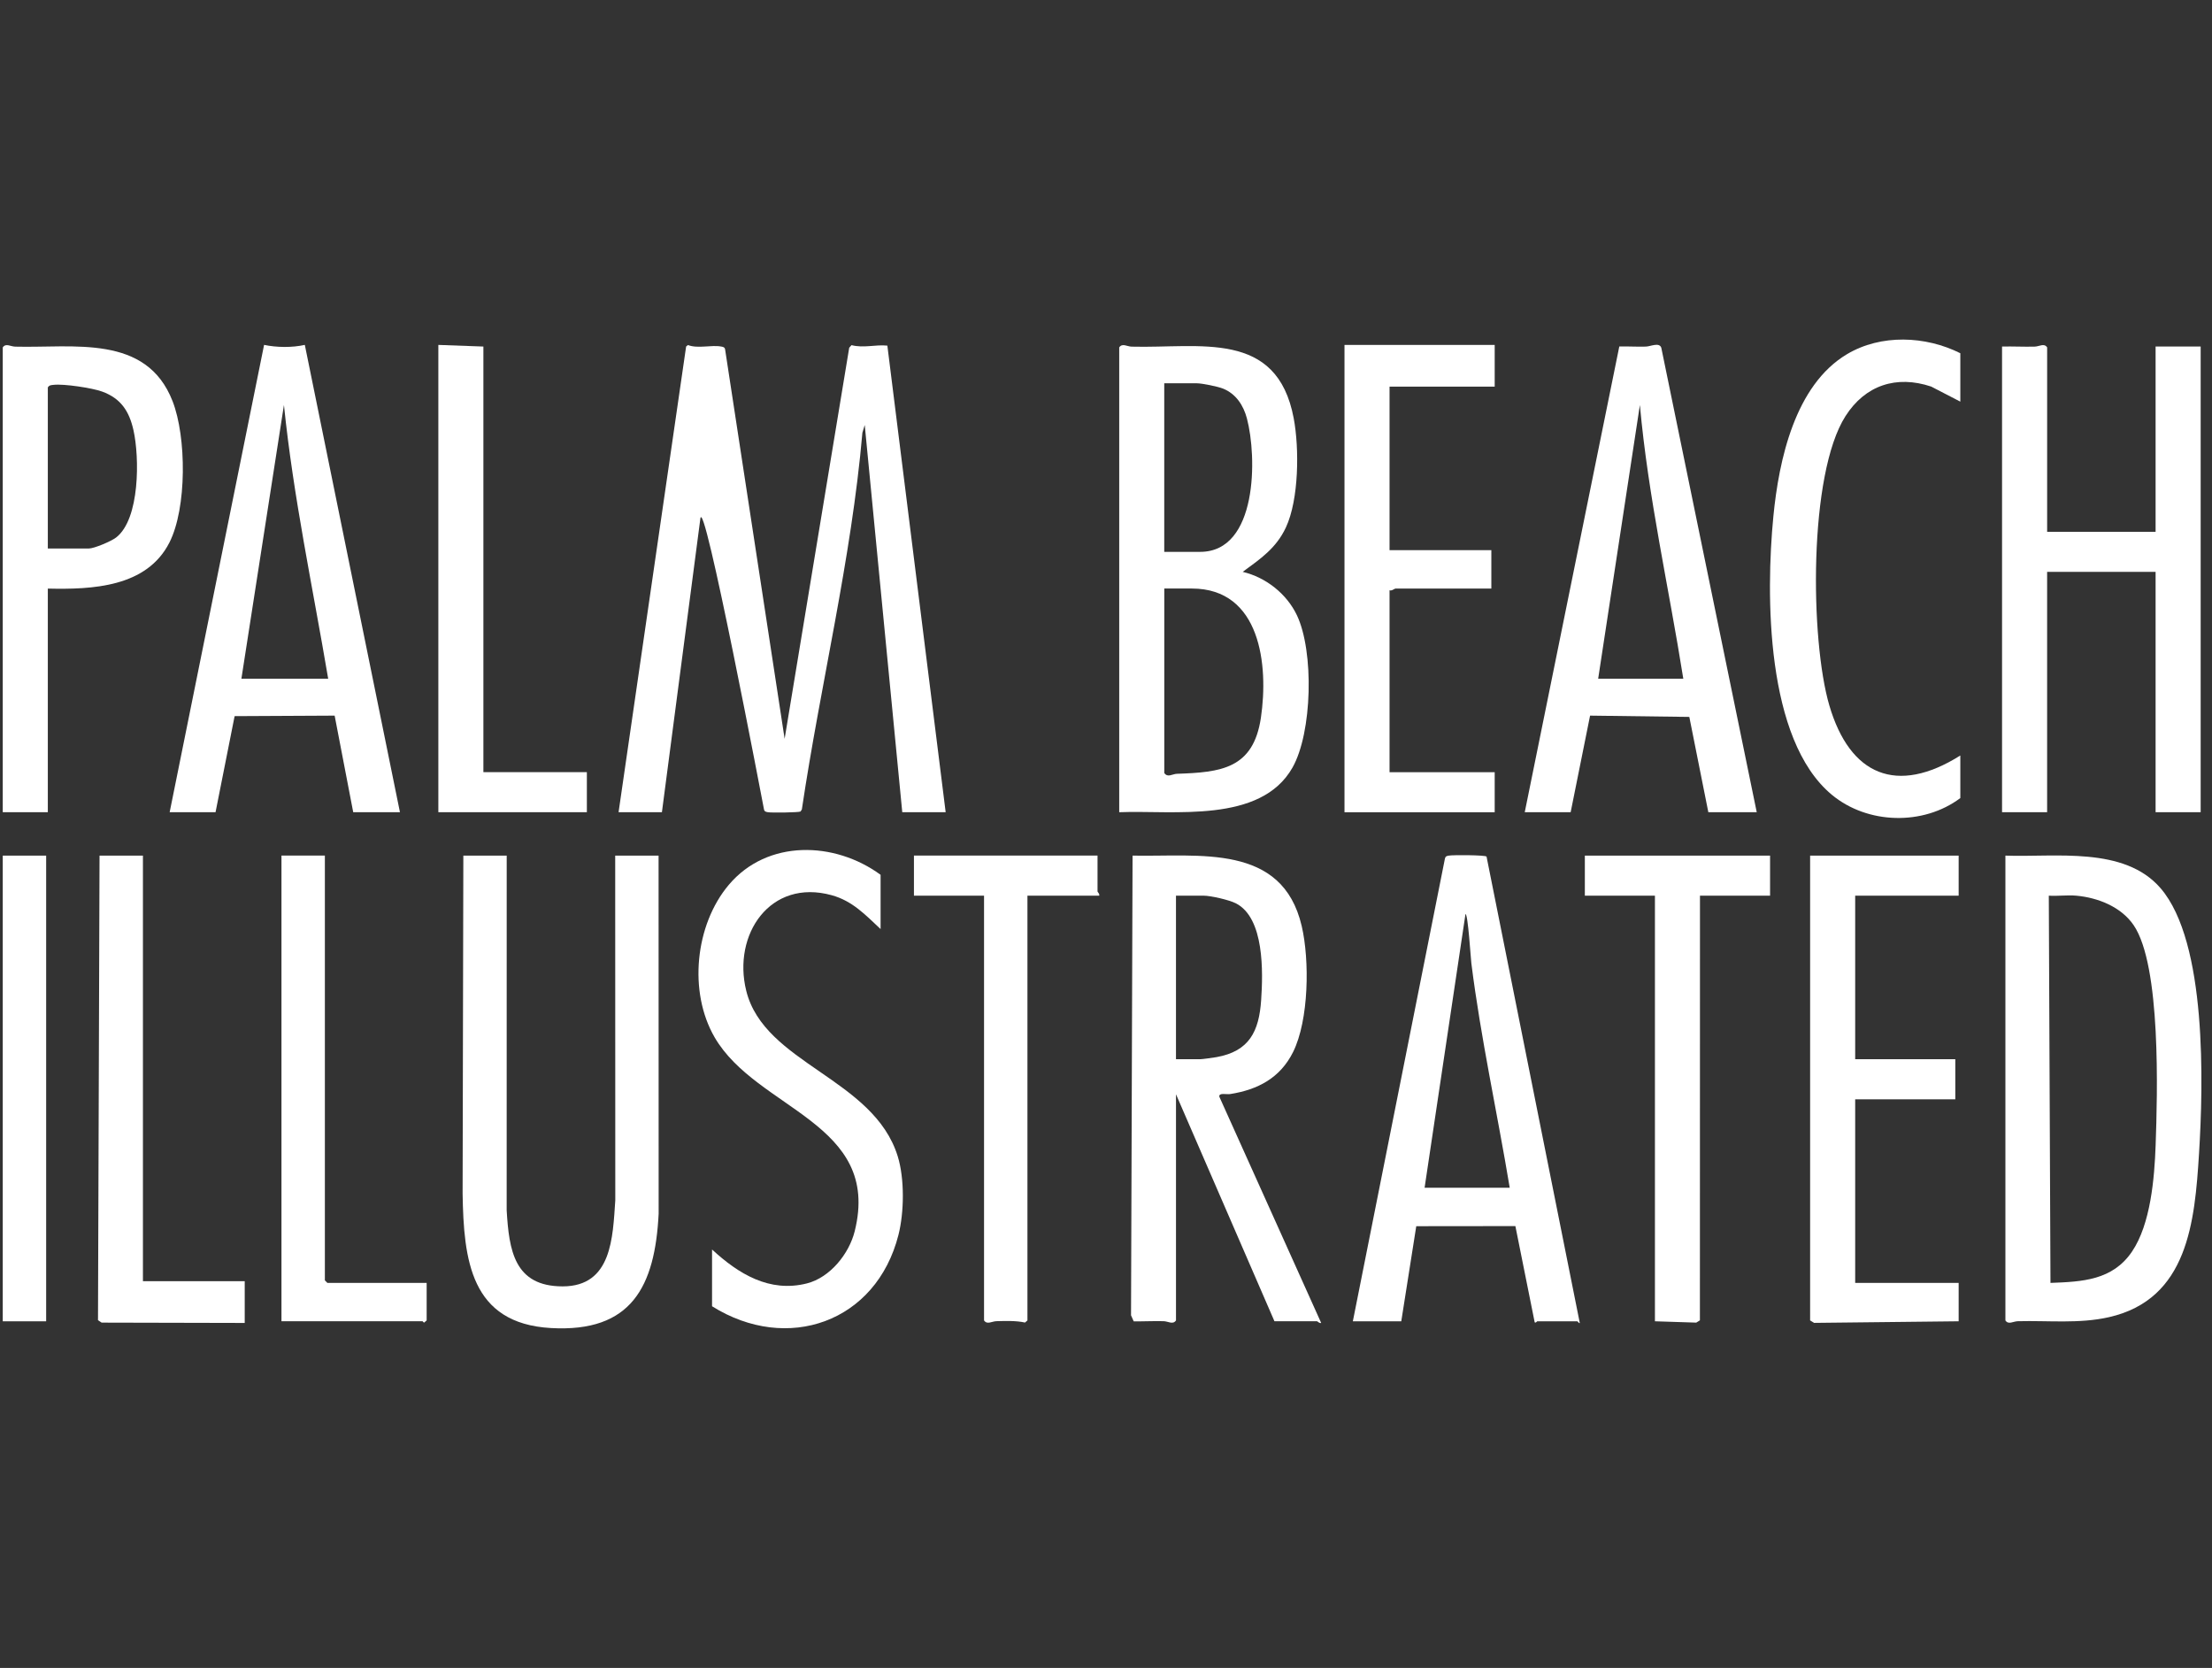 <svg width="126" height="95" viewBox="0 0 126 95" fill="none" xmlns="http://www.w3.org/2000/svg">
<rect x="0" y="0" width="126" height="95" fill="#333333" stroke="none"/>
<g clip-path="url(#clip0_437_1616)">
<path d="M116.608 30.291H122.787V19.738H125.354V46.261H122.787V32.573H116.608V46.261H114.041V19.738C114.658 19.722 115.281 19.759 115.899 19.742C116.17 19.736 116.432 19.527 116.609 19.785V30.289L116.608 30.291Z" fill="white"/>
<path d="M66.987 75.207C66.81 75.466 66.548 75.257 66.277 75.25C65.713 75.235 65.142 75.268 64.578 75.259L64.426 74.916L64.513 48.733C68.309 48.81 73.04 48.011 74.147 52.741C74.604 54.691 74.559 58.103 73.657 59.92C72.924 61.394 71.651 62.068 70.064 62.315C69.867 62.346 69.41 62.22 69.457 62.468L75.257 75.35C75.152 75.387 75.047 75.254 75.019 75.254H72.595L66.987 62.326V75.207ZM66.987 60.33H68.365C68.482 60.33 69.121 60.242 69.291 60.211C71.159 59.879 71.718 58.748 71.838 56.96C71.945 55.382 72.03 52.284 70.398 51.451C70.009 51.252 68.958 51.014 68.554 51.014H66.986V60.33H66.987Z" fill="white"/>
<path d="M100.067 46.261H97.31L96.227 40.833L90.574 40.76L89.468 46.26H86.853L92.239 19.733C92.742 19.723 93.247 19.756 93.75 19.741C94.022 19.733 94.51 19.48 94.63 19.803L100.067 46.26V46.261ZM95.884 38.657C95.061 33.46 93.884 28.317 93.411 23.067L91.035 38.657H95.884Z" fill="white"/>
<path d="M111.664 20.119V22.876L110.005 22.018C108.021 21.354 106.245 21.94 105.122 23.702C103.008 27.018 103.11 36.455 104.202 40.178C105.373 44.168 108.047 45.304 111.664 43.031V45.455C109.555 47.037 106.377 46.957 104.343 45.266C100.571 42.13 100.577 33.879 101.017 29.389C101.33 26.197 102.246 21.939 105.207 20.174C107.144 19.02 109.682 19.125 111.664 20.119Z" fill="white"/>
<path d="M100.827 48.733V51.015H96.834L96.83 75.203L96.622 75.332L94.268 75.256V51.015H90.276V48.733H100.827Z" fill="white"/>
<path d="M62.517 48.733V50.776C62.517 50.804 62.648 50.91 62.613 51.014H58.525V75.207L58.386 75.328C57.88 75.216 57.29 75.236 56.763 75.25C56.492 75.257 56.23 75.466 56.053 75.207V51.014H52.06V48.731H62.517V48.733Z" fill="white"/>
<path d="M18.505 48.733V72.927L18.647 73.069H24.303V75.207L24.161 75.33C24.122 75.333 24.089 75.254 24.066 75.254H16.033V48.731H18.505V48.733Z" fill="white"/>
<path d="M8.142 48.733V72.974H13.94V75.351L5.789 75.332L5.582 75.195L5.67 48.733H8.142Z" fill="white"/>
<path d="M2.629 48.733H0.157V75.256H2.629V48.733Z" fill="white"/>
<path d="M77.061 75.256L82.308 48.894C82.338 48.767 82.414 48.754 82.526 48.733C82.757 48.689 84.616 48.698 84.677 48.789L89.988 75.352C89.951 75.398 89.868 75.257 89.846 75.257H87.564C87.546 75.257 87.488 75.369 87.419 75.315L86.319 69.834L80.673 69.84L79.819 75.258H77.061V75.256ZM85.997 67.65C85.29 63.392 84.35 59.15 83.811 54.863C83.774 54.566 83.62 52.061 83.477 52.059L81.148 67.65H85.997Z" fill="white"/>
<path d="M35.235 46.261L39.083 19.736L39.187 19.653C39.764 19.872 40.517 19.632 41.081 19.738C41.19 19.759 41.275 19.77 41.303 19.897L44.694 42.08L48.373 19.806L48.504 19.658C49.195 19.839 49.875 19.614 50.546 19.686L53.867 46.261H51.395L49.257 24.206L49.124 24.645C48.496 31.871 46.743 38.937 45.675 46.103L45.602 46.22C45.515 46.279 43.939 46.299 43.741 46.261C43.632 46.241 43.547 46.23 43.519 46.103C43.519 46.103 40.038 27.789 39.889 29.577L37.704 46.261H35.232H35.235Z" fill="white"/>
<path d="M27.535 19.738V43.979H33.429V46.261H24.969V19.645L27.535 19.738Z" fill="white"/>
<path d="M9.664 46.261L15.043 19.643C15.758 19.795 16.65 19.805 17.363 19.643L22.782 46.261H20.12L19.062 40.76L13.364 40.789L12.278 46.261H9.663H9.664ZM13.751 38.657H18.694C17.817 33.467 16.71 28.311 16.174 23.066L13.751 38.657Z" fill="white"/>
<path d="M2.724 33.523V46.261H0.157V19.787C0.334 19.529 0.596 19.737 0.867 19.744C4.19 19.832 8.339 19.016 9.831 22.852C10.626 24.894 10.65 28.929 9.652 30.898C8.358 33.451 5.254 33.582 2.724 33.524V33.523ZM2.724 31.242H5.053C5.364 31.242 6.335 30.829 6.613 30.615C7.978 29.563 7.948 26.044 7.604 24.507C7.361 23.423 6.889 22.693 5.816 22.302C5.248 22.095 3.628 21.852 3.052 21.92C2.913 21.936 2.808 21.932 2.724 22.067V31.24V31.242Z" fill="white"/>
<path d="M28.863 48.733L28.861 68.939C28.997 71.208 29.288 73.266 32.048 73.268C34.862 73.268 34.902 70.471 35.048 68.368L35.043 48.734H37.514L37.518 69.129C37.307 73.283 35.972 75.903 31.379 75.641C26.798 75.379 26.413 71.757 26.351 67.984L26.393 48.734H28.865L28.863 48.733Z" fill="white"/>
<path d="M50.16 52.916C49.295 52.111 48.567 51.319 47.381 50.99C43.872 50.019 41.712 53.229 42.508 56.434C43.539 60.595 49.766 61.408 51.138 65.865C51.53 67.136 51.505 69.043 51.179 70.332C49.916 75.318 44.842 77.088 40.56 74.4V71.168C42.066 72.555 43.826 73.639 45.961 73.099C47.283 72.765 48.367 71.413 48.687 70.123C50.228 63.933 43.115 63.226 40.709 59.087C39.204 56.499 39.588 52.681 41.512 50.399C43.709 47.795 47.544 47.908 50.16 49.826V52.916Z" fill="white"/>
<path d="M63.753 19.787C63.93 19.528 64.192 19.737 64.463 19.744C68.348 19.847 72.739 18.757 73.692 23.822C74.015 25.538 73.992 28.45 73.247 30.042C72.692 31.23 71.8 31.826 70.787 32.571C72.104 32.882 73.296 33.822 73.876 35.045C74.855 37.108 74.755 41.725 73.62 43.724C71.802 46.924 66.847 46.138 63.753 46.261V19.787ZM66.32 31.432H68.363C71.644 31.432 71.609 26.015 71.025 23.826C70.829 23.088 70.407 22.436 69.673 22.136C69.371 22.014 68.473 21.831 68.172 21.831H66.318V31.432H66.32ZM66.32 33.522V44.026C66.51 44.309 66.782 44.083 67.033 44.073C69.543 43.989 71.392 43.795 71.824 40.878C72.264 37.899 71.814 33.521 67.889 33.521H66.321L66.32 33.522Z" fill="white"/>
<path d="M85.141 19.645V22.02H79.151V31.337H84.95V33.524H79.484C79.435 33.524 79.273 33.672 79.151 33.619V43.981H85.141V46.263H76.585V19.646H85.141V19.645Z" fill="white"/>
<path d="M114.232 48.733C117.072 48.838 120.996 48.183 123.071 50.59C125.726 53.668 125.504 61.806 125.261 65.703C125.018 69.601 124.628 74.002 120.13 75.022C118.429 75.408 116.673 75.206 114.942 75.252C114.671 75.258 114.409 75.467 114.232 75.209V48.734V48.733ZM118.272 51.015C117.77 50.968 117.212 51.048 116.704 51.015L116.799 73.07C118.623 73.003 120.331 72.921 121.439 71.293C122.506 69.726 122.723 67.094 122.789 65.231C122.892 62.343 123.107 54.992 121.536 52.694C120.821 51.647 119.502 51.128 118.272 51.015Z" fill="white"/>
<path d="M111.569 48.733V51.015H105.675V60.33H111.378V62.612H105.675V73.069H111.569V75.256L103.336 75.347L103.108 75.207V48.733H111.569Z" fill="white"/>
</g>
<defs>
<clipPath id="clip0_437_1616">
<rect width="125.24" height="95" fill="white" transform="translate(0.157)"/>
</clipPath>
</defs>
</svg>
